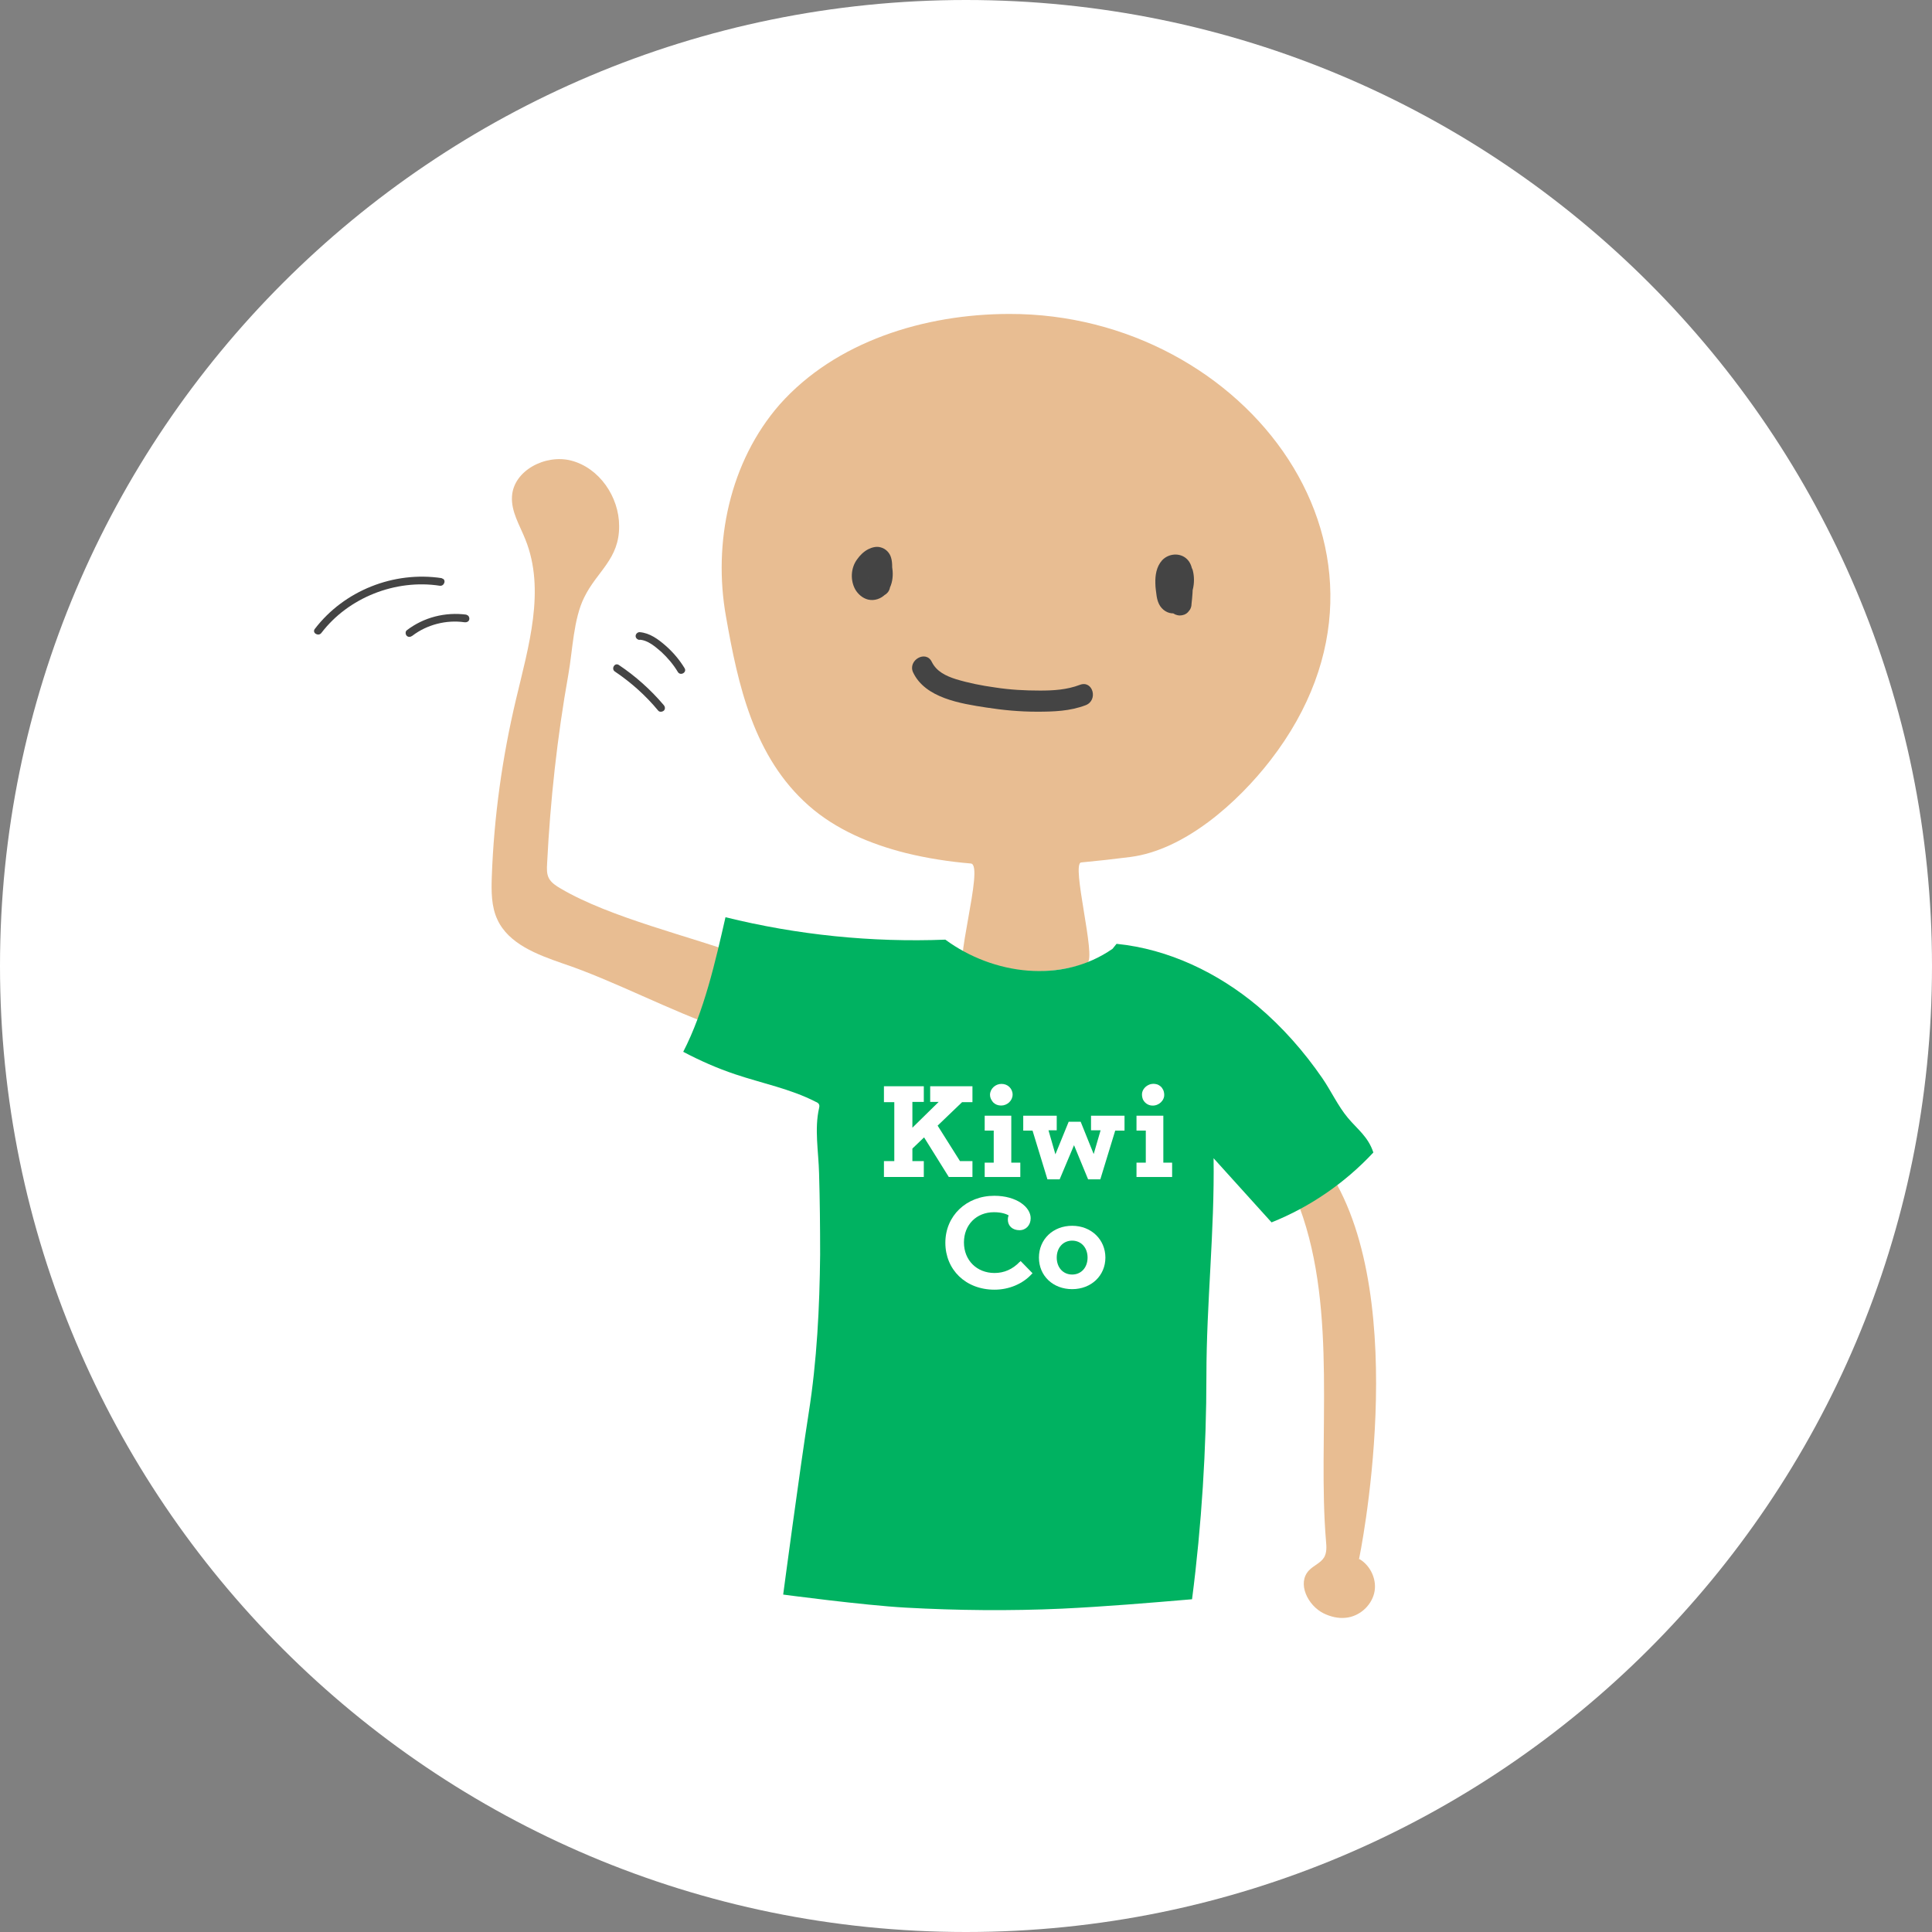 <svg width="80" height="80" viewBox="0 0 80 80" fill="none" xmlns="http://www.w3.org/2000/svg">
<rect x="0" y="0" width="80" height="80" fill="#808080" stroke="none"/>
<path d="M40 80C62.091 80 80 62.091 80 40C80 17.909 62.091 0 40 0C17.909 0 0 17.909 0 40C0 62.091 17.909 80 40 80Z" fill="white"/>
<g clip-path="url(#clip0_15_4589)">
<path d="M30.844 39.6C28.61 38.78 25.263 38.002 23.216 36.792C23.029 36.684 22.83 36.555 22.731 36.371C22.632 36.188 22.643 35.972 22.654 35.766C22.786 33.142 23.073 30.518 23.535 27.926C23.711 26.943 23.744 25.625 24.195 24.729C24.724 23.649 25.648 23.152 25.637 21.78C25.637 20.582 24.823 19.372 23.645 19.07C22.588 18.8 21.267 19.48 21.201 20.549C21.157 21.176 21.52 21.748 21.752 22.331C22.599 24.426 21.884 26.77 21.366 28.962C20.794 31.371 20.453 33.833 20.364 36.306C20.343 36.911 20.343 37.538 20.596 38.078C21.058 39.082 22.236 39.525 23.293 39.892C25.395 40.594 27.795 41.879 29.898 42.592" fill="#E8BD92"/>
<path d="M18.295 23.94C16.302 23.638 14.244 24.459 13.033 26.046C12.912 26.208 13.187 26.37 13.308 26.208C14.42 24.75 16.369 23.973 18.207 24.254C18.405 24.286 18.493 23.984 18.295 23.951V23.94Z" fill="#444444"/>
<path d="M19.319 25.452C18.438 25.334 17.546 25.56 16.842 26.1C16.776 26.154 16.787 26.273 16.842 26.327C16.908 26.392 16.996 26.381 17.073 26.327C17.678 25.863 18.482 25.658 19.231 25.766C19.319 25.776 19.407 25.744 19.429 25.658C19.451 25.582 19.407 25.474 19.319 25.463V25.452Z" fill="#444444"/>
<path d="M26.485 26.489C26.837 26.511 27.135 26.781 27.388 26.997C27.652 27.245 27.883 27.515 28.07 27.828C28.18 28.001 28.456 27.839 28.346 27.666C28.136 27.321 27.872 27.008 27.564 26.738C27.256 26.468 26.903 26.208 26.485 26.176C26.397 26.176 26.32 26.252 26.32 26.338C26.32 26.424 26.397 26.489 26.485 26.5V26.489Z" fill="#444444"/>
<path d="M25.461 27.807C26.133 28.26 26.738 28.8 27.256 29.427C27.311 29.492 27.421 29.481 27.487 29.427C27.553 29.362 27.542 29.265 27.487 29.2C26.948 28.563 26.32 28.001 25.627 27.537C25.45 27.418 25.296 27.699 25.461 27.807Z" fill="#444444"/>
<path d="M52.608 31.479C51.254 33.228 49.063 35.194 46.806 35.486C46.135 35.572 45.452 35.648 44.77 35.712C44.34 35.745 45.408 39.687 45.023 39.86C43.746 40.421 40.499 40.281 39.981 40.27C39.398 40.27 40.785 35.799 40.201 35.756C39.299 35.68 38.396 35.54 37.515 35.324C36.051 34.956 34.609 34.352 33.486 33.358C31.208 31.349 30.558 28.358 30.063 25.539C29.512 22.472 30.217 19.113 32.286 16.748C34.598 14.145 38.275 13 41.798 13C51.573 12.978 59.224 22.925 52.608 31.479Z" fill="#E8BD92"/>
<path d="M56.295 64.559C56.769 64.84 57.033 65.445 56.901 65.974C56.769 66.503 56.285 66.935 55.723 66.989C55.415 67.022 55.096 66.946 54.809 66.806C54.149 66.482 53.697 65.553 54.204 65.024C54.402 64.818 54.688 64.721 54.831 64.484C54.941 64.289 54.93 64.052 54.908 63.825C54.545 59.537 55.404 54.321 53.819 50.012L55.062 48.543C58.497 53.921 56.273 64.57 56.273 64.57L56.295 64.559Z" fill="#E8BD92"/>
<path d="M46.234 39.082C48.392 39.298 50.428 40.281 52.079 41.663C53.103 42.527 53.995 43.542 54.754 44.644C55.118 45.173 55.404 45.8 55.811 46.286C56.218 46.772 56.648 47.063 56.868 47.722C55.701 48.975 54.248 49.979 52.652 50.616C51.848 49.731 51.056 48.845 50.252 47.96C50.296 50.973 49.955 53.975 49.955 56.967C49.955 59.958 49.757 63.155 49.36 66.222C47.566 66.374 45.772 66.525 43.977 66.611C41.82 66.708 39.651 66.687 37.493 66.568C35.754 66.471 32.43 66.028 32.43 66.028C32.43 66.028 33.112 60.887 33.486 58.511C33.828 56.34 33.938 54.137 33.96 51.945C33.96 50.822 33.949 49.709 33.916 48.586C33.894 47.69 33.718 46.75 33.916 45.886C33.927 45.843 33.938 45.789 33.916 45.735C33.894 45.681 33.839 45.648 33.784 45.627C32.738 45.087 31.56 44.86 30.437 44.482C29.7 44.234 28.984 43.92 28.291 43.553C29.16 41.868 29.622 39.816 30.041 37.98C33.013 38.715 36.084 39.028 39.145 38.909C41.126 40.367 43.977 40.745 46.069 39.287" fill="#00B261"/>
<path d="M48.447 23.886C48.447 23.886 48.458 23.962 48.469 23.994L48.447 23.865C48.458 23.973 48.458 24.07 48.447 24.178L48.469 24.048C48.458 24.146 48.425 24.232 48.392 24.318L48.435 24.21C48.403 24.275 48.37 24.34 48.325 24.405L48.403 24.308C48.403 24.308 48.347 24.372 48.303 24.405L49.063 24.502C49.008 24.437 48.964 24.362 48.931 24.275L48.975 24.383C48.931 24.275 48.898 24.167 48.887 24.059L48.909 24.189C48.898 24.07 48.898 23.962 48.909 23.843L48.887 23.973C48.887 23.897 48.909 23.832 48.942 23.768L48.898 23.876C48.898 23.876 48.909 23.843 48.92 23.832L48.843 23.93C48.843 23.93 48.865 23.908 48.876 23.897L48.777 23.973C48.777 23.973 48.799 23.962 48.81 23.951L48.7 23.994C48.7 23.994 48.722 23.994 48.733 23.994L48.601 24.016C48.601 24.016 48.623 24.016 48.634 24.016L48.502 23.994C48.502 23.994 48.535 23.994 48.557 24.005L48.447 23.962C48.447 23.962 48.469 23.973 48.48 23.984L48.38 23.908C48.38 23.908 48.413 23.93 48.425 23.951L48.347 23.854C48.347 23.854 48.38 23.897 48.392 23.93L48.347 23.822C48.347 23.822 48.38 23.93 48.392 23.984L48.37 23.854C48.392 23.994 48.37 24.146 48.37 24.286L48.392 24.156C48.37 24.329 48.325 24.491 48.248 24.653L48.292 24.545C48.292 24.545 48.259 24.632 48.226 24.664L48.303 24.567C48.303 24.567 48.281 24.588 48.27 24.599L48.37 24.524H48.347C48.347 24.524 48.425 24.502 48.458 24.48C48.458 24.48 48.435 24.48 48.425 24.48L48.557 24.459H48.546C48.546 24.459 48.634 24.47 48.678 24.48C48.678 24.48 48.656 24.48 48.645 24.48L48.755 24.524C48.755 24.524 48.733 24.524 48.733 24.513L48.832 24.588C48.832 24.588 48.81 24.567 48.799 24.556L48.876 24.653C48.876 24.653 48.843 24.599 48.821 24.567L48.865 24.675C48.832 24.588 48.81 24.491 48.799 24.394L48.821 24.524C48.788 24.318 48.777 24.102 48.81 23.886L48.788 24.016C48.788 23.951 48.81 23.876 48.843 23.811L48.799 23.919C48.799 23.919 48.843 23.843 48.865 23.8L48.788 23.897C48.788 23.897 48.821 23.865 48.832 23.843L48.733 23.919C48.733 23.919 48.777 23.886 48.81 23.876L48.7 23.919C48.7 23.919 48.744 23.908 48.766 23.897L48.634 23.919C48.634 23.919 48.678 23.919 48.7 23.919L48.568 23.897C48.568 23.897 48.612 23.897 48.623 23.919L48.513 23.876C48.513 23.876 48.535 23.886 48.557 23.897L48.458 23.822C48.458 23.822 48.48 23.843 48.491 23.854L48.413 23.757C48.413 23.757 48.435 23.8 48.447 23.822L48.403 23.714C48.403 23.714 48.425 23.768 48.425 23.8L48.403 23.67C48.435 23.886 48.425 24.113 48.425 24.329C48.425 24.545 48.403 24.783 48.37 25.01C48.358 25.118 48.435 25.269 48.513 25.344C48.601 25.431 48.733 25.485 48.854 25.485C48.975 25.485 49.107 25.442 49.195 25.344L49.272 25.247C49.316 25.172 49.338 25.096 49.338 25.01C49.371 24.729 49.393 24.437 49.393 24.146C49.393 23.811 49.415 23.411 49.151 23.152C48.865 22.871 48.38 22.914 48.116 23.206C47.885 23.465 47.83 23.822 47.841 24.156C47.841 24.34 47.874 24.513 47.896 24.696C47.918 24.837 47.962 24.977 48.039 25.096C48.193 25.323 48.458 25.452 48.722 25.377C48.986 25.301 49.096 25.074 49.195 24.848C49.305 24.578 49.36 24.264 49.349 23.973C49.349 23.778 49.316 23.595 49.228 23.422C49.118 23.206 48.887 23.066 48.645 23.055C48.337 23.044 48.094 23.271 48.006 23.541C47.951 23.703 47.94 23.886 47.951 24.048C47.962 24.362 48.05 24.707 48.248 24.966C48.347 25.085 48.435 25.172 48.601 25.193C48.766 25.215 48.887 25.161 49.008 25.064C49.404 24.718 49.514 24.113 49.393 23.627C49.338 23.39 49.041 23.217 48.799 23.292C48.546 23.379 48.403 23.616 48.458 23.876L48.447 23.886Z" fill="#444444"/>
<path d="M35.941 23.346C35.963 23.454 35.985 23.562 36.007 23.67L35.985 23.541C35.996 23.66 36.007 23.768 35.985 23.886L36.007 23.757C36.007 23.822 35.985 23.886 35.952 23.951L35.996 23.843C35.996 23.843 35.952 23.94 35.919 23.984L35.996 23.886C35.996 23.886 35.952 23.93 35.93 23.951L36.029 23.876C36.029 23.876 35.985 23.908 35.963 23.919L36.073 23.876C36.073 23.876 36.029 23.886 36.007 23.897L36.139 23.876C36.139 23.876 36.106 23.876 36.084 23.876L36.216 23.897C36.216 23.897 36.172 23.897 36.15 23.876L36.26 23.919C36.26 23.919 36.216 23.897 36.194 23.886L36.294 23.962C36.294 23.962 36.238 23.908 36.216 23.886L36.294 23.984C36.294 23.984 36.238 23.897 36.216 23.854L36.26 23.962C36.26 23.962 36.227 23.854 36.216 23.8L36.238 23.93C36.238 23.865 36.238 23.8 36.238 23.746L36.216 23.876C36.216 23.811 36.249 23.735 36.271 23.681L36.227 23.789C36.26 23.724 36.294 23.66 36.337 23.606L36.26 23.703C36.304 23.649 36.359 23.595 36.415 23.552L36.316 23.627C36.316 23.627 36.404 23.562 36.459 23.541L36.349 23.584C36.349 23.584 36.382 23.584 36.404 23.573L36.271 23.595C36.271 23.595 36.304 23.595 36.327 23.595L36.194 23.573C36.194 23.573 36.216 23.573 36.227 23.573L36.117 23.53C36.117 23.53 36.139 23.53 36.15 23.552L36.051 23.476H36.062C36.062 23.476 36.007 23.422 35.985 23.39C35.996 23.4 36.007 23.422 36.007 23.433L35.963 23.325C35.963 23.325 35.985 23.39 35.985 23.422L35.963 23.292C35.985 23.498 35.985 23.714 35.963 23.93L35.985 23.8C35.974 23.908 35.952 24.005 35.919 24.113C35.886 24.232 35.908 24.372 35.963 24.48C36.018 24.578 36.139 24.675 36.249 24.696C36.503 24.75 36.778 24.621 36.844 24.362C36.899 24.156 36.932 23.94 36.943 23.724C36.943 23.638 36.943 23.541 36.943 23.454C36.943 23.336 36.932 23.206 36.899 23.098C36.844 22.893 36.679 22.72 36.47 22.666C36.294 22.612 36.106 22.666 35.952 22.742C35.765 22.839 35.611 22.99 35.49 23.163C35.226 23.519 35.204 24.027 35.413 24.405C35.523 24.599 35.721 24.772 35.941 24.826C36.205 24.891 36.492 24.794 36.679 24.588C36.866 24.383 36.954 24.113 36.965 23.832C36.976 23.584 36.921 23.336 36.866 23.098C36.811 22.86 36.514 22.688 36.271 22.763C36.007 22.85 35.875 23.087 35.93 23.346H35.941Z" fill="#444444"/>
<path d="M44.715 28.358C44.175 28.563 43.625 28.595 43.063 28.595C42.447 28.595 41.82 28.563 41.203 28.466C40.653 28.39 40.102 28.282 39.574 28.12C39.167 27.99 38.781 27.807 38.583 27.407C38.341 26.9 37.57 27.342 37.813 27.85C38.319 28.908 39.783 29.135 40.84 29.297C41.533 29.405 42.227 29.47 42.931 29.47C43.636 29.47 44.307 29.448 44.957 29.2C45.485 28.995 45.254 28.152 44.715 28.358Z" fill="#444444"/>
<path d="M38.264 47.096L39.288 48.737H40.267V48.078H39.75L38.825 46.61L39.838 45.638H40.267V44.979H38.517V45.627H38.869L37.78 46.696V45.627H38.253V44.979H36.602V45.638H37.031V48.078H36.602V48.737H38.253V48.078H37.78V47.56L38.264 47.096Z" fill="white"/>
<path d="M42.249 48.143H41.875V46.199H40.774V46.815H41.148V48.143H40.774V48.737H42.249V48.143Z" fill="white"/>
<path d="M45.177 46.804H45.573L45.287 47.787L44.748 46.448H44.252L43.702 47.798L43.416 46.804H43.757V46.199H42.37V46.815H42.755L43.372 48.834H43.878L44.473 47.42L45.056 48.834H45.562L46.179 46.815H46.564V46.199H45.177V46.804Z" fill="white"/>
<path d="M48.171 48.143V46.199H47.06V46.815H47.445V48.143H47.06V48.737H48.535V48.143H48.171Z" fill="white"/>
<path d="M47.324 45.519C47.379 45.638 47.489 45.735 47.621 45.767C47.896 45.832 48.16 45.648 48.204 45.4C48.215 45.314 48.204 45.227 48.171 45.141C48.138 45.076 48.105 45.022 48.05 44.979C47.995 44.936 47.94 44.903 47.874 44.892C47.599 44.828 47.335 45.011 47.291 45.26C47.28 45.346 47.291 45.432 47.324 45.519Z" fill="white"/>
<path d="M41.126 45.648C41.214 45.735 41.324 45.778 41.456 45.778C41.71 45.778 41.93 45.573 41.93 45.325C41.93 45.195 41.875 45.087 41.798 45.011C41.71 44.925 41.599 44.882 41.467 44.882C41.214 44.882 40.994 45.087 40.994 45.335C40.994 45.443 41.038 45.53 41.093 45.605C41.104 45.616 41.115 45.638 41.126 45.648Z" fill="white"/>
<path d="M42.227 52.247C41.93 52.56 41.577 52.712 41.181 52.712C40.444 52.712 39.915 52.182 39.915 51.448C39.915 50.714 40.433 50.195 41.159 50.195C41.5 50.195 41.688 50.282 41.765 50.325C41.743 50.379 41.732 50.433 41.732 50.498C41.732 50.768 41.93 50.94 42.216 50.94C42.48 50.94 42.678 50.735 42.678 50.444C42.678 49.99 42.106 49.515 41.17 49.515C40.014 49.515 39.145 50.346 39.145 51.459C39.145 52.571 39.981 53.403 41.181 53.403C41.776 53.403 42.348 53.165 42.722 52.755L42.755 52.722L42.26 52.215L42.227 52.258V52.247Z" fill="white"/>
<path d="M44.396 50.757C43.603 50.757 43.02 51.318 43.02 52.074C43.02 52.83 43.603 53.381 44.396 53.381C45.188 53.381 45.772 52.82 45.772 52.074C45.772 51.329 45.188 50.757 44.396 50.757ZM44.396 52.776C44.021 52.776 43.757 52.485 43.757 52.074C43.757 51.664 44.021 51.372 44.396 51.372C44.77 51.372 45.034 51.664 45.034 52.074C45.034 52.485 44.77 52.776 44.396 52.776Z" fill="white"/>
</g>
<defs>
<clipPath id="clip0_15_4589">
<rect width="44" height="54" fill="white" transform="translate(13 13)"/>
</clipPath>
</defs>
</svg>
